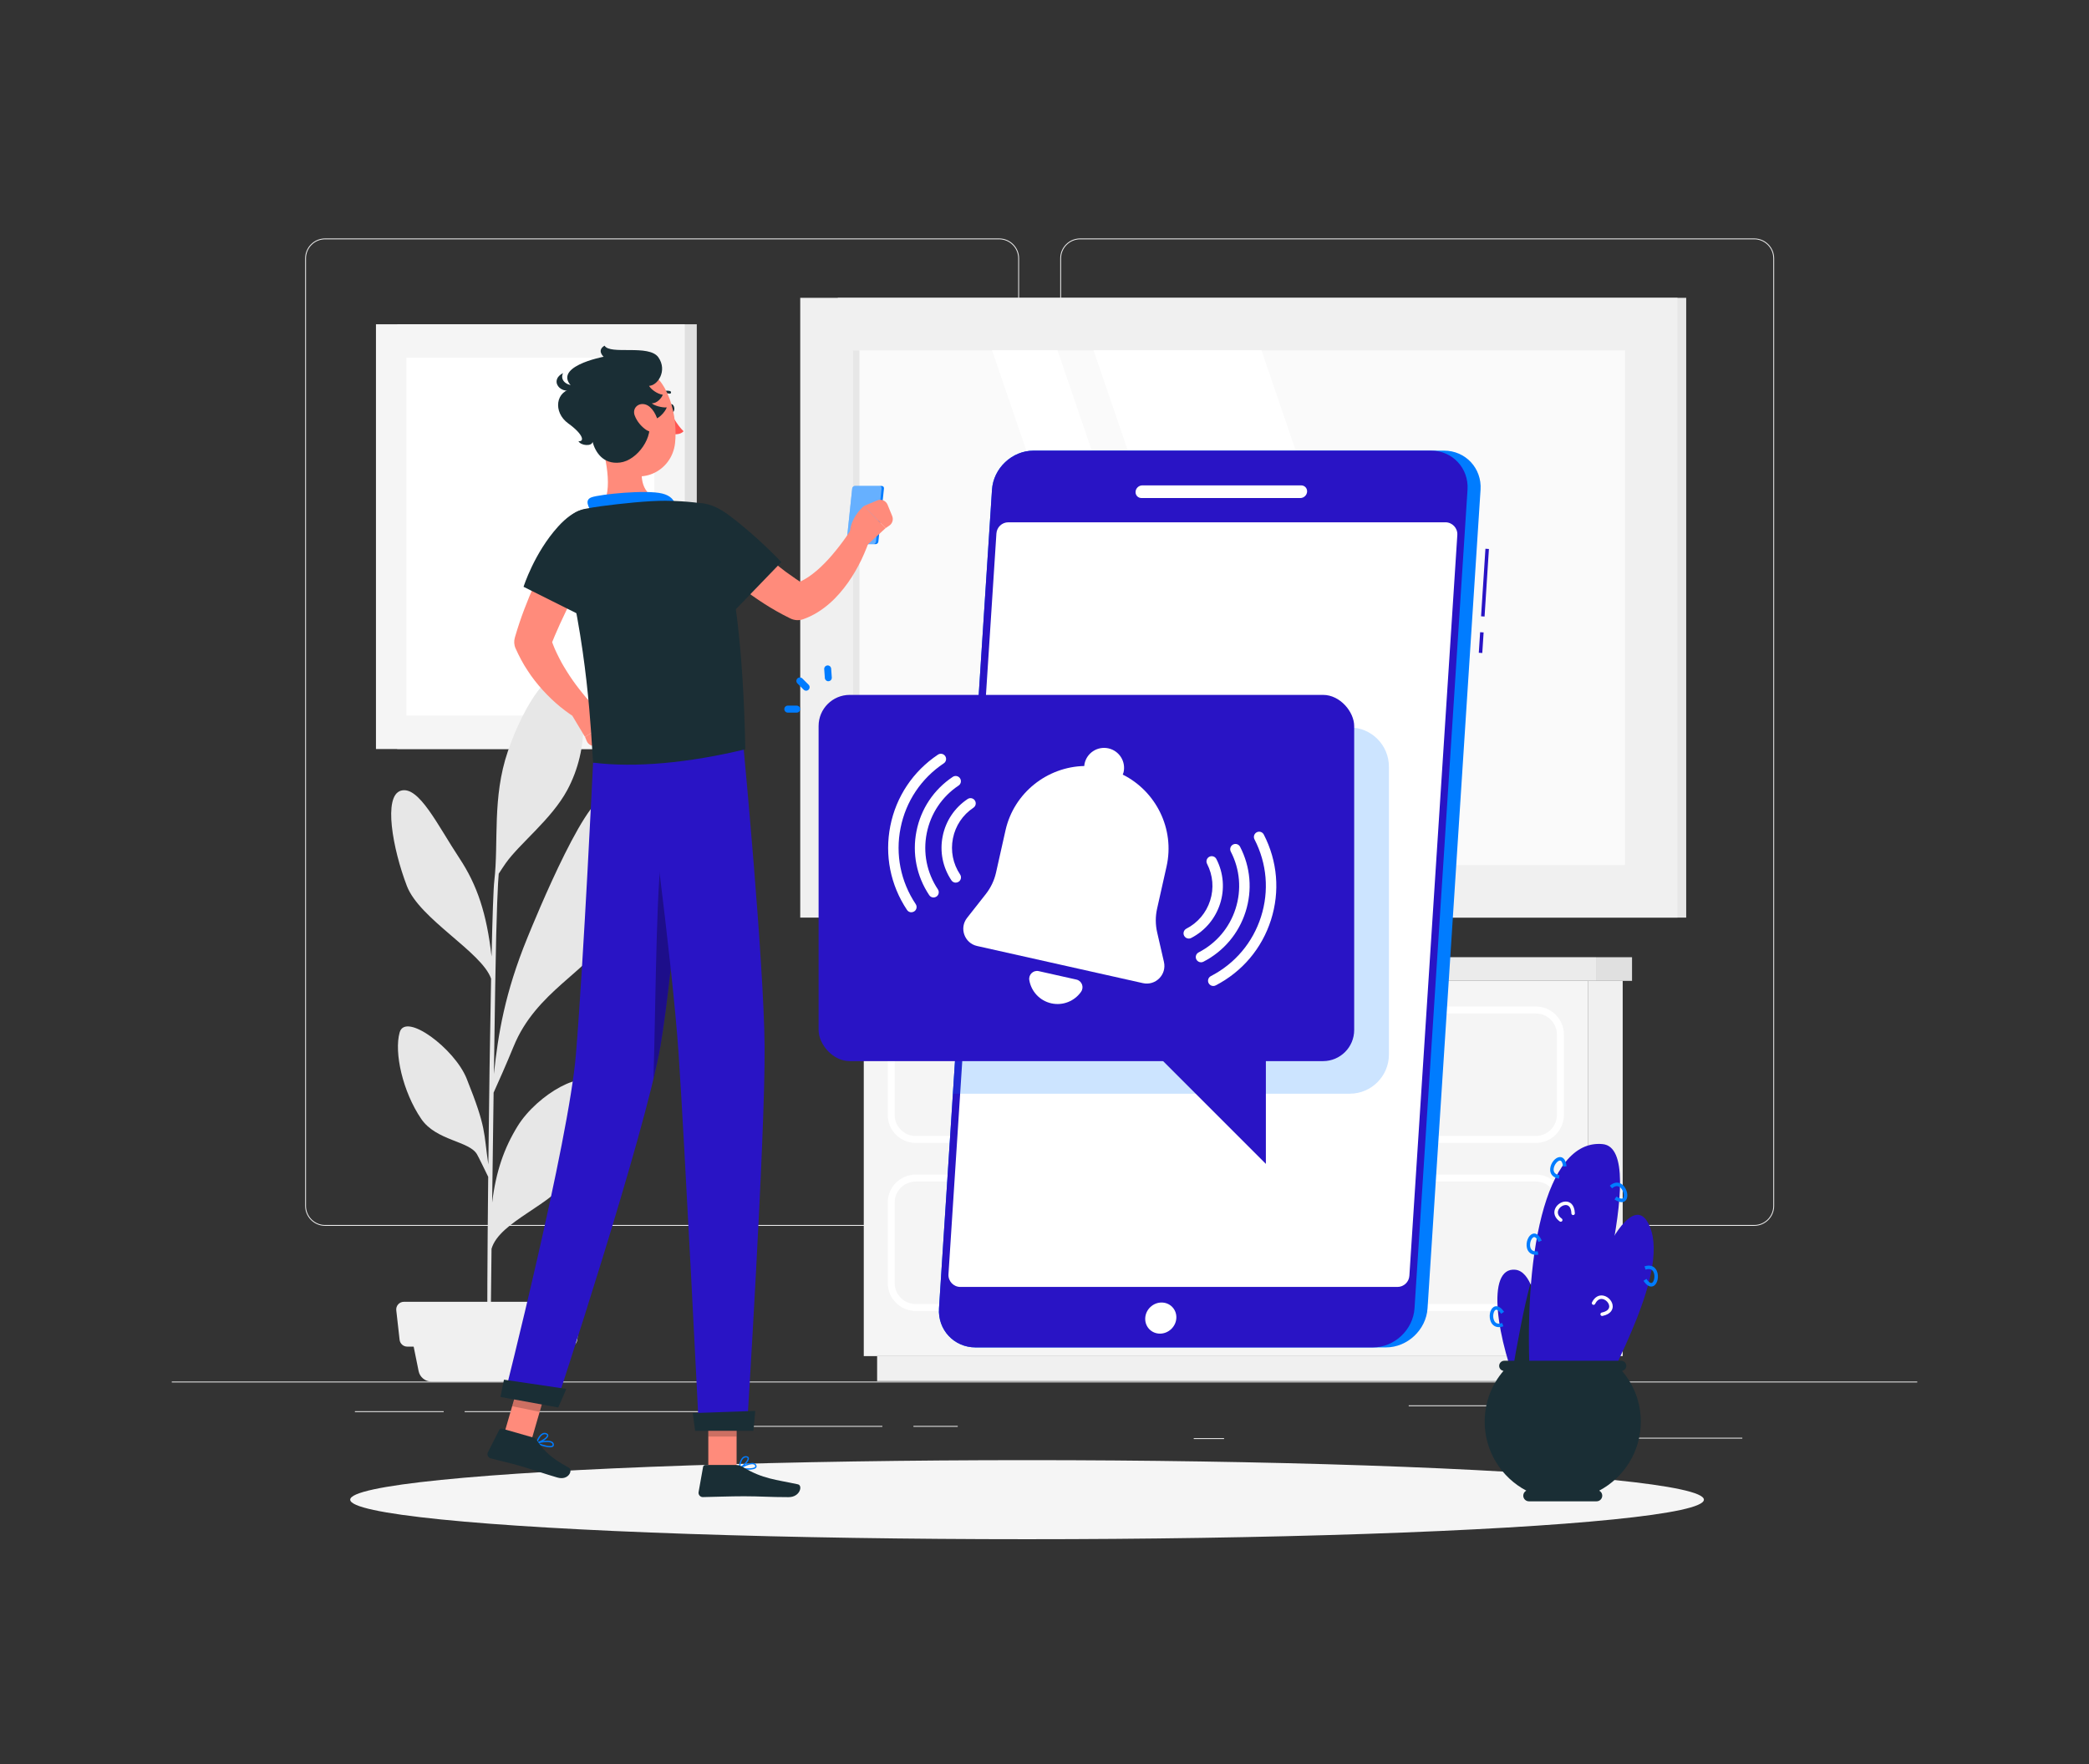 <?xml version="1.0" encoding="UTF-8"?>
<svg id="Layer_1" data-name="Layer 1" xmlns="http://www.w3.org/2000/svg" viewBox="0 0 752 635">
  <rect x="0" y="0" width="752" height="635" fill="#333333" stroke="none"/>
  <defs>
    <style>
      .cls-1 {
        fill: #fafafa;
      }

      .cls-2 {
        fill: #f0f0f0;
      }

      .cls-3 {
        opacity: .3;
      }

      .cls-4, .cls-5 {
        fill: #fff;
      }

      .cls-6 {
        fill: #e0e0e0;
      }

      .cls-7 {
        fill: #1a2e35;
      }

      .cls-8 {
        fill: #ff8b7b;
      }

      .cls-9, .cls-10 {
        fill: #007cff;
      }

      .cls-9, .cls-11 {
        opacity: .2;
      }

      .cls-5 {
        opacity: .4;
      }

      .cls-12 {
        fill: #e7e7e7;
      }

      .cls-13 {
        fill: #ebebeb;
      }

      .cls-14 {
        fill: #2914c5;
      }

      .cls-15 {
        fill: #f5f5f5;
      }

      .cls-16 {
        fill: #ff5551;
      }
    </style>
  </defs>
  <g>
    <rect class="cls-13" x="61.84" y="497.32" width="628.33" height=".31"/>
    <rect class="cls-13" x="585.58" y="517.54" width="41.62" height=".31"/>
    <rect class="cls-13" x="429.72" y="517.7" width="10.92" height=".31"/>
    <rect class="cls-13" x="507.11" y="505.88" width="77.22" height=".31"/>
    <rect class="cls-13" x="328.82" y="513.29" width="15.95" height=".31"/>
    <rect class="cls-13" x="271.34" y="513.29" width="46.29" height=".31"/>
    <rect class="cls-13" x="127.76" y="507.99" width="31.96" height=".31"/>
    <rect class="cls-13" x="167.26" y="507.99" width="94.11" height=".31"/>
    <path class="cls-13" d="M359.68,441.27H117.02c-3.96,0-7.17-3.22-7.17-7.17V93c0-3.95,3.22-7.17,7.17-7.17h242.66c3.95,0,7.17,3.22,7.17,7.17v341.1c0,3.96-3.22,7.17-7.17,7.17ZM117.02,86.14c-3.78,0-6.86,3.08-6.86,6.86v341.1c0,3.78,3.08,6.86,6.86,6.86h242.66c3.78,0,6.86-3.08,6.86-6.86V93c0-3.78-3.08-6.86-6.86-6.86H117.02Z"/>
    <path class="cls-13" d="M631.49,441.27h-242.66c-3.95,0-7.17-3.22-7.17-7.17V93c0-3.95,3.22-7.17,7.17-7.17h242.66c3.96,0,7.17,3.22,7.17,7.17v341.1c0,3.96-3.22,7.17-7.17,7.17ZM388.83,86.14c-3.78,0-6.86,3.08-6.86,6.86v341.1c0,3.78,3.08,6.86,6.86,6.86h242.66c3.78,0,6.86-3.08,6.86-6.86V93c0-3.78-3.08-6.86-6.86-6.86h-242.66Z"/>
  </g>
  <g>
    <g>
      <rect class="cls-12" x="301.58" y="107.22" width="305.42" height="223.1" transform="translate(908.58 437.53) rotate(180)"/>
      <rect class="cls-2" x="288.08" y="107.22" width="315.79" height="223.1" transform="translate(891.94 437.53) rotate(180)"/>
      <rect class="cls-1" x="353.32" y="79.78" width="185.29" height="277.98" transform="translate(664.74 -227.2) rotate(90)"/>
      <polygon class="cls-4" points="517.39 311.41 454.11 126.12 393.67 126.12 456.96 311.41 517.39 311.41"/>
      <polygon class="cls-4" points="443.98 311.41 380.69 126.12 357.13 126.12 420.42 311.41 443.98 311.41"/>
      <rect class="cls-12" x="215.53" y="217.57" width="185.29" height="2.4" transform="translate(526.95 -89.41) rotate(90)"/>
    </g>
    <g>
      <rect class="cls-6" x="142.99" y="116.73" width="107.85" height="152.9" transform="translate(393.82 386.36) rotate(180)"/>
      <rect class="cls-15" x="135.35" y="116.73" width="111.17" height="152.9" transform="translate(381.86 386.36) rotate(180)"/>
      <rect class="cls-4" x="126.53" y="148.57" width="128.8" height="89.22" transform="translate(384.11 2.25) rotate(90)"/>
    </g>
    <g>
      <path class="cls-12" d="M184.9,376.68c8.01-19.75,27.05-27.11,33.62-39.58,8.62-16.34,8.57-40.85,1.23-49.7-6.38-7.69-27.49,44.29-29.87,50.09-8.18,19.97-10.56,34.79-12.09,49.15.17-12.21.34-23.41.48-32.06.45-28.2,1.01-37.27,1.26-40.07.88-1.36,1.92-2.95,2.53-3.8,5.11-7.2,16.45-15.78,22.11-26.25,8.27-15.29,6.94-33.59,1.13-40.4-6.07-7.12-16.79,9.71-22.49,26.4-5.69,16.68-3.26,32.65-4.86,46.51-.33,2.72-.68,13.04-1,27.36-1.73-15.41-5.17-25.73-11.54-35.35-7.84-11.83-14.61-26.23-21.08-24.37-6.46,1.86-2.98,20.92,2.13,34.3,4.55,11.92,27.01,23.8,30.32,33.38-.39,19.41-.74,44-.99,66.89-1.77-11.82-.55-12.82-7.81-30.92-4.31-10.76-22-24.04-24.11-16.64-2.07,7.26,1.1,21.37,7.77,31.16,5.39,7.9,17.34,7.89,20.1,12.79.65,1.14,2.78,5.53,4,8.05-.29,27.95-.42,52.62-.27,61.03l1.16.08c-.06-2.17.08-16.39.31-35.2,2.9-10.01,22.44-15.86,28.47-26.27,6.32-10.9,10.85-23.61,8.15-32.12-2.26-7.1-20.06,2.55-27.28,14.32-4.81,7.83-7.75,16.2-9.12,27.43.16-12.82.35-26.59.53-39.58,1.46-3.24,4.8-10.71,7.2-16.63Z"/>
      <g>
        <path class="cls-2" d="M196.37,497.32h-41.06c-2.24,0-4.18-1.58-4.62-3.78l-2.91-14.37h56.14l-2.91,14.37c-.45,2.2-2.38,3.78-4.62,3.78Z"/>
        <path class="cls-2" d="M205.08,484.74h-58.49c-1.4,0-2.58-1.05-2.74-2.45l-1.2-10.62c-.18-1.63,1.09-3.06,2.74-3.06h60.88c1.64,0,2.92,1.43,2.74,3.06l-1.2,10.62c-.16,1.39-1.33,2.45-2.74,2.45Z"/>
      </g>
    </g>
    <g>
      <rect class="cls-2" x="571.58" y="353.08" width="12.55" height="135.08" transform="translate(1155.72 841.23) rotate(180)"/>
      <rect class="cls-2" x="315.76" y="488.16" width="263.56" height="9" transform="translate(895.07 985.32) rotate(180)"/>
      <rect class="cls-15" x="310.94" y="353.08" width="260.64" height="135.08"/>
      <rect class="cls-6" x="574.54" y="344.56" width="12.97" height="8.51" transform="translate(1162.04 697.64) rotate(180)"/>
      <rect class="cls-13" x="307.56" y="344.56" width="266.97" height="8.51"/>
      <path class="cls-4" d="M552.88,411.42h-223.23c-5.56,0-10.09-4.53-10.09-10.09v-28.93c0-5.57,4.53-10.09,10.09-10.09h223.23c5.57,0,10.09,4.53,10.09,10.09v28.93c0,5.57-4.53,10.09-10.09,10.09ZM329.64,364.82c-4.18,0-7.58,3.4-7.58,7.58v28.93c0,4.18,3.4,7.58,7.58,7.58h223.23c4.18,0,7.58-3.4,7.58-7.58v-28.93c0-4.18-3.4-7.58-7.58-7.58h-223.23Z"/>
      <path class="cls-4" d="M552.88,471.92h-223.23c-5.56,0-10.09-4.53-10.09-10.09v-28.93c0-5.57,4.53-10.09,10.09-10.09h223.23c5.57,0,10.09,4.53,10.09,10.09v28.93c0,5.57-4.53,10.09-10.09,10.09ZM329.64,425.32c-4.18,0-7.58,3.4-7.58,7.58v28.93c0,4.18,3.4,7.58,7.58,7.58h223.23c4.18,0,7.58-3.4,7.58-7.58v-28.93c0-4.18-3.4-7.58-7.58-7.58h-223.23Z"/>
      <path class="cls-4" d="M502.15,391.31h-121.77c-1.8,0-3.26-1.46-3.26-3.26v-2.38c0-1.8,1.46-3.26,3.26-3.26h121.77c1.8,0,3.26,1.46,3.26,3.26v2.38c0,1.8-1.46,3.26-3.26,3.26ZM380.38,384.92c-.41,0-.75.34-.75.75v2.38c0,.41.34.75.75.75h121.77c.41,0,.75-.34.75-.75v-2.38c0-.41-.34-.75-.75-.75h-121.77Z"/>
      <path class="cls-4" d="M502.15,451.82h-121.77c-1.8,0-3.26-1.46-3.26-3.26v-2.38c0-1.8,1.46-3.26,3.26-3.26h121.77c1.8,0,3.26,1.46,3.26,3.26v2.38c0,1.8-1.46,3.26-3.26,3.26ZM380.38,445.43c-.41,0-.75.34-.75.75v2.38c0,.41.34.75.75.75h121.77c.41,0,.75-.34.75-.75v-2.38c0-.41-.34-.75-.75-.75h-121.77Z"/>
    </g>
  </g>
  <ellipse id="_Path_" data-name="&amp;lt;Path&amp;gt;" class="cls-15" cx="369.72" cy="539.84" rx="243.65" ry="14.23"/>
  <g>
    <g>
      <rect class="cls-14" x="529.48" y="230.68" width="7.42" height="1.26" transform="translate(267.97 748.47) rotate(-86.3)"/>
      <rect class="cls-14" x="522.4" y="209.11" width="24.37" height="1.26" transform="translate(290.86 729.71) rotate(-86.31)"/>
      <path class="cls-10" d="M519.81,162.21h-147.73c-7.74,0-14.48,6.33-14.98,14.07l-19.08,294.68c-.5,7.74,5.42,14.07,13.16,14.07h147.73c7.74,0,14.48-6.33,14.98-14.07l19.08-294.68c.5-7.74-5.42-14.07-13.16-14.07Z"/>
      <path class="cls-14" d="M515.12,162.21h-143.04c-7.74,0-14.48,6.33-14.98,14.07l-19.08,294.68c-.5,7.74,5.42,14.07,13.16,14.07h143.04c7.74,0,14.48-6.33,14.98-14.07l19.08-294.68c.5-7.74-5.42-14.07-13.16-14.07Z"/>
      <path class="cls-4" d="M503.06,463.26h-157.34c-2.49,0-4.45-2.1-4.29-4.58l17.26-266.65c.15-2.26,2.02-4.02,4.29-4.02h157.34c2.49,0,4.45,2.1,4.29,4.58l-17.26,266.65c-.15,2.26-2.02,4.02-4.29,4.02Z"/>
      <path class="cls-4" d="M468.1,179.28h-57.19c-1.26,0-2.21-1.02-2.13-2.28h0c.08-1.26,1.17-2.28,2.43-2.28h57.19c1.26,0,2.21,1.02,2.13,2.28h0c-.08,1.26-1.17,2.28-2.43,2.28Z"/>
      <path class="cls-4" d="M423.46,474.47c-.16,3.09-2.8,5.6-5.89,5.6s-5.47-2.51-5.31-5.6c.16-3.09,2.8-5.6,5.89-5.6s5.47,2.51,5.31,5.6Z"/>
    </g>
    <path class="cls-9" d="M485.92,261.87h-134.36l-8.54,131.83h142.89c7.74,0,14.07-6.33,14.07-14.07v-103.69c0-7.74-6.33-14.07-14.07-14.07Z"/>
    <g>
      <rect class="cls-14" x="294.68" y="250.14" width="192.8" height="131.83" rx="11.2" ry="11.2"/>
      <g>
        <path class="cls-10" d="M290.19,248.63c-.32,0-.64-.12-.89-.37l-2.25-2.25c-.49-.49-.49-1.29,0-1.78.49-.49,1.29-.49,1.78,0l2.25,2.25c.49.49.49,1.29,0,1.78-.25.25-.57.37-.89.37Z"/>
        <path class="cls-10" d="M286.79,256.52h-3.19c-.69,0-1.26-.56-1.26-1.26s.56-1.26,1.26-1.26h3.19c.69,0,1.26.56,1.26,1.26s-.56,1.26-1.26,1.26Z"/>
        <path class="cls-10" d="M298.18,245.23c-.65,0-1.21-.51-1.25-1.17l-.23-3.18c-.05-.69.47-1.29,1.16-1.34.71-.05,1.29.47,1.34,1.16l.23,3.18c.05.69-.47,1.29-1.16,1.34-.03,0-.06,0-.09,0Z"/>
      </g>
      <polygon class="cls-14" points="405.15 368.43 455.69 418.97 455.69 368.43 405.15 368.43"/>
      <g>
        <path class="cls-4" d="M419,346.28l-2.45-10.67c-.64-2.8-.65-5.71-.02-8.51l3.41-15.2c3.04-13.55-3.84-27.1-15.76-33.06.1-.28.22-.56.29-.86.87-3.88-1.57-7.72-5.45-8.59-3.88-.87-7.72,1.57-8.59,5.45-.07.3-.08.6-.11.9-13.32.3-25.32,9.62-28.36,23.17l-3.41,15.2c-.63,2.8-1.88,5.43-3.65,7.69l-6.77,8.61c-2.89,3.67-.95,9.1,3.6,10.12l59.69,13.37c4.56,1.02,8.62-3.06,7.58-7.61Z"/>
        <path class="cls-4" d="M373.92,349.58c-1.96-.44-3.73,1.26-3.39,3.25.68,4.01,3.71,7.4,7.92,8.34,4.21.94,8.4-.83,10.72-4.17,1.15-1.65.28-3.94-1.68-4.38l-13.57-3.04Z"/>
      </g>
      <g>
        <path class="cls-4" d="M328.08,328.4c-.61,0-1.21-.29-1.57-.84-5.98-8.96-8.11-19.7-6.01-30.26s8.2-19.67,17.15-25.65c.87-.58,2.03-.34,2.61.52.58.87.34,2.04-.52,2.61-8.12,5.42-13.64,13.68-15.55,23.25-1.91,9.57.03,19.31,5.45,27.43.58.87.34,2.04-.52,2.61-.32.21-.69.32-1.05.32Z"/>
        <path class="cls-4" d="M336.07,323.07c-.61,0-1.21-.29-1.57-.84-4.55-6.82-6.18-15.01-4.58-23.05,1.6-8.04,6.24-14.98,13.06-19.53.86-.58,2.04-.34,2.61.52.58.87.34,2.04-.52,2.61-5.98,3.99-10.05,10.08-11.46,17.14-1.41,7.06.02,14.24,4.01,20.22.58.87.34,2.04-.52,2.61-.32.21-.69.32-1.05.32Z"/>
        <path class="cls-4" d="M344.06,317.73c-.61,0-1.21-.29-1.57-.84-3.13-4.69-4.25-10.31-3.15-15.84,1.1-5.53,4.29-10.29,8.98-13.42.87-.58,2.03-.35,2.61.52.58.87.34,2.04-.52,2.61-3.85,2.57-6.47,6.49-7.37,11.02-.91,4.54.01,9.16,2.58,13.01.58.87.34,2.04-.52,2.61-.32.21-.68.32-1.05.32Z"/>
      </g>
      <g>
        <path class="cls-4" d="M436.76,354.93c-.68,0-1.34-.37-1.68-1.02-.48-.93-.11-2.06.81-2.54,8.67-4.48,15.08-12.06,18.05-21.36,2.97-9.3,2.13-19.2-2.35-27.87-.48-.92-.11-2.06.81-2.54.93-.48,2.06-.12,2.54.81,4.94,9.57,5.86,20.49,2.59,30.74-3.27,10.26-10.34,18.63-19.91,23.57-.28.14-.57.21-.86.21Z"/>
        <path class="cls-4" d="M432.35,346.4c-.68,0-1.34-.37-1.68-1.02-.48-.93-.11-2.06.81-2.54,6.39-3.3,11.12-8.89,13.31-15.75,2.19-6.86,1.57-14.15-1.73-20.54-.48-.92-.11-2.06.81-2.54.93-.48,2.06-.12,2.54.81,3.76,7.29,4.46,15.6,1.97,23.42-2.49,7.81-7.88,14.19-15.17,17.95-.28.14-.57.21-.86.21Z"/>
        <path class="cls-4" d="M427.94,337.86c-.68,0-1.34-.37-1.68-1.02-.48-.93-.11-2.06.81-2.54,4.11-2.12,7.15-5.72,8.56-10.13,1.41-4.41,1.01-9.1-1.11-13.22-.48-.93-.11-2.06.81-2.54.93-.47,2.06-.12,2.54.81,5.34,10.34,1.27,23.09-9.07,28.43-.28.14-.57.21-.86.21Z"/>
      </g>
    </g>
  </g>
  <g>
    <g>
      <path class="cls-10" d="M317.39,174.92h-9.6c-.5,0-.96.41-1.01.91l-2.01,19.15c-.05.5.32.91.82.91h9.6c.5,0,.96-.41,1.01-.91l2.01-19.15c.05-.5-.32-.91-.82-.91Z"/>
      <path class="cls-5" d="M316.53,174.92h-8.74c-.5,0-.96.41-1.01.91l-2.01,19.15c-.05.5.32.91.82.91h8.74c.5,0,.96-.41,1.01-.91l2.01-19.15c.05-.5-.32-.91-.82-.91Z"/>
    </g>
    <path class="cls-10" d="M269.27,529.05c1.31,0,2.56-.18,2.96-.77.14-.21.24-.55-.07-1.05-.17-.28-.44-.47-.79-.56-1.71-.46-5.18,1.57-5.33,1.65-.08.05-.13.15-.11.25.02.1.1.18.2.2.65.13,1.92.29,3.13.29ZM270.8,527.07c.17,0,.33.02.47.06.23.06.38.17.49.34.18.3.13.45.07.53-.44.66-3.02.67-4.92.41.92-.48,2.71-1.33,3.89-1.33Z"/>
    <path class="cls-10" d="M266.19,528.77s.07,0,.1-.02c1.2-.55,3.54-2.75,3.3-3.9-.06-.27-.26-.61-.93-.67-.5-.05-.94.09-1.32.41-1.25,1.06-1.4,3.8-1.41,3.92,0,.09.04.17.11.22.04.03.09.05.14.05ZM268.49,524.64s.1,0,.15,0c.44.04.47.21.48.27.14.69-1.44,2.42-2.66,3.17.1-.8.39-2.44,1.21-3.14.25-.21.52-.31.82-.31Z"/>
    <rect class="cls-8" x="254.98" y="504.96" width="10.18" height="23.57"/>
    <polygon class="cls-8" points="181.15 517.29 191.32 518.39 197.95 495.52 187.78 494.42 181.15 517.29"/>
    <path class="cls-10" d="M196.04,520.71c1.28.32,2.55.46,3.09,0,.19-.16.37-.47.2-1.03-.1-.31-.31-.56-.63-.73-1.57-.86-5.46.22-5.63.27-.1.03-.16.11-.17.21,0,.1.05.2.15.24.61.29,1.81.75,3,1.05ZM198.03,519.2c.17.04.32.1.45.17.21.11.33.26.39.44.11.33.01.46-.06.53-.6.52-3.12-.1-4.92-.83,1.02-.24,2.98-.61,4.14-.31Z"/>
    <path class="cls-10" d="M193.09,519.68s.07,0,.1,0c1.32-.23,4.15-1.76,4.2-2.92.01-.27-.11-.65-.74-.87-.47-.17-.94-.15-1.39.07-1.49.71-2.31,3.3-2.35,3.41-.03.08,0,.17.05.24.03.04.08.07.13.08ZM196.37,516.29s.09.03.14.04c.42.15.41.32.41.38-.03.7-2,1.96-3.39,2.39.29-.74.98-2.24,1.96-2.71.29-.14.58-.17.88-.1Z"/>
    <path class="cls-7" d="M191.86,517.45l-11.12-3.19c-.4-.12-.82.06-1.01.43l-4.1,8.12c-.43.84.08,1.9,1.02,2.15,3.9,1.05,5.84,1.36,10.73,2.77,3.01.86,9.13,2.95,13.28,4.14,4.06,1.17,5.7-2.71,4.09-3.56-7.22-3.84-9.53-6.93-11.44-9.8-.34-.52-.87-.89-1.46-1.06Z"/>
    <path class="cls-7" d="M265.04,527.35h-11.11c-.42,0-.76.29-.84.7l-1.61,9.05c-.17.94.58,1.83,1.54,1.81,4.01-.07,9.79-.3,14.83-.3,5.89,0,9.11.32,16.02.32,4.18,0,5.15-4.22,3.39-4.61-8.04-1.74-12.67-1.93-19.73-6.17-.77-.46-1.61-.79-2.49-.79Z"/>
    <g>
      <rect class="cls-11" x="254.97" y="504.97" width="10.18" height="12.15"/>
      <polygon class="cls-11" points="187.78 494.42 197.95 495.52 194.26 508.21 184.36 506.21 187.78 494.42"/>
    </g>
    <path class="cls-14" d="M248.41,270.65s-5.61,76.79-10.67,105.93c-5.55,31.9-37.79,129.59-37.79,129.59l-18.48-3.37s23.28-91.74,25.86-123.33c2.8-34.28,6.17-104.95,6.17-104.95l34.91-3.87Z"/>
    <path class="cls-3" d="M238.94,302.54c1.02-4.23,3.33,1.09,6.01,10.3-2.03,22.8-4.69,49.2-7.22,63.74-.57,3.26-1.42,7.21-2.48,11.68.93-32.53.96-74.31,3.69-85.72Z"/>
    <path class="cls-14" d="M267.6,268.53s7.39,77.24,7.64,108.27c.26,32.28-6.39,137.96-6.39,137.96h-17.24s-5.17-103.8-7.33-135.5c-2.35-34.56-12.24-106.79-12.24-106.79l35.56-3.94Z"/>
    <path class="cls-7" d="M203.84,499.96c.08.01-2.89,6.69-2.89,6.69l-20.79-3.79,1.26-6.21,22.42,3.31Z"/>
    <path class="cls-7" d="M271.86,507.89c.08,0-.66,7.16-.66,7.16h-20.97l-.85-6.39,22.48-.77Z"/>
    <path class="cls-8" d="M214.04,199.69c-1.38,2.68-2.9,5.49-4.29,8.27l-4.22,8.36c-1.37,2.8-2.71,5.59-4,8.39-1.25,2.81-2.48,5.6-3.56,8.39l-.09-4.4c.78,2.21,1.55,4.46,2.64,6.62.49,1.1,1.11,2.15,1.66,3.25.62,1.06,1.22,2.13,1.9,3.17,1.31,2.11,2.76,4.17,4.32,6.17.78.99,1.56,2,2.39,2.97.81.94,1.73,1.94,2.46,2.76l.25.28c1.34,1.49,1.21,3.78-.27,5.12-1.18,1.06-2.87,1.2-4.18.47-1.44-.8-2.59-1.54-3.8-2.39-1.19-.84-2.37-1.7-3.49-2.62-2.26-1.84-4.37-3.87-6.36-6.05-1.98-2.19-3.84-4.52-5.46-7.05-1.68-2.49-3.09-5.21-4.35-8.01-.56-1.25-.62-2.59-.27-3.81l.17-.6c.96-3.28,2.03-6.46,3.21-9.58,1.18-3.11,2.44-6.16,3.77-9.17,1.32-3.01,2.73-5.97,4.2-8.9,1.51-2.93,2.95-5.79,4.66-8.72,2.03-3.48,6.49-4.65,9.97-2.63,3.36,1.96,4.57,6.19,2.82,9.61l-.05.1Z"/>
    <path class="cls-7" d="M221.26,195.24c.5,9.58-10.38,27.19-10.38,27.19l-22.41-11.2s3.82-12.15,12.41-21.65c11.86-13.12,19.92-3.23,20.38,5.65Z"/>
    <path class="cls-8" d="M206.07,257.72l4.51,7.54,9.39-6.01s-2.49-4.8-7.3-6.57c-1.43-.53-3.05.15-3.82,1.59l-2.78,3.44Z"/>
    <path class="cls-8" d="M214.35,268.47l4.36-.82c1.54-.29,2.56-1.78,2.26-3.32l-.99-5.08-9.39,6.01.64,1.52c.51,1.23,1.82,1.93,3.13,1.69Z"/>
    <path class="cls-7" d="M240.82,147.04c.1.82.61,1.46,1.14,1.41.53-.04.88-.74.78-1.57s-.61-1.46-1.14-1.41c-.53.04-.88.74-.78,1.57Z"/>
    <path class="cls-16" d="M241.35,148.5s2.41,4.6,4.72,6.73c-1.27,1.47-3.79,1.04-3.79,1.04l-.93-7.77Z"/>
    <path class="cls-7" d="M237.3,142.71c.13.02.26-.02.36-.11,1.56-1.38,3.24-.92,3.31-.9.26.07.52-.07.58-.33.06-.26-.09-.52-.35-.6-.09-.03-2.25-.64-4.2,1.09-.2.17-.21.48-.03.68.09.1.2.15.31.17Z"/>
    <path class="cls-8" d="M215.49,156.14c2.4,7.27,5.59,20.69,1.04,26.06,0,0,2.99,7.33,16.77,6.17,15.16-1.28,6.28-8.11,6.28-8.11-8.52-1.27-9.1-7.4-8.39-13.27l-15.7-10.85Z"/>
    <path class="cls-10" d="M213.28,184.86c-1.43-2.27-3.01-4.88-.32-5.85,2.96-1.07,19.54-2.8,25.44-1.35,5.9,1.45,4.71,6.26,4.71,6.26l-29.83.94Z"/>
    <path class="cls-8" d="M261.85,187.92c2.16,1.99,4.5,4.18,6.82,6.2,2.32,2.06,4.68,4.07,7.04,6.06,2.38,1.95,4.78,3.86,7.2,5.68,2.44,1.77,4.89,3.48,7.36,4.97l-5.04-.47c1.86-.47,3.87-1.37,5.84-2.71,1.96-1.34,3.92-2.99,5.74-4.88,1.86-1.86,3.6-3.95,5.29-6.12.84-1.09,1.68-2.2,2.47-3.34.78-1.12,1.59-2.35,2.28-3.4l.14-.21c1.1-1.67,3.36-2.14,5.03-1.03,1.36.9,1.92,2.56,1.49,4.04-.47,1.63-.97,3.03-1.56,4.49-.58,1.45-1.18,2.89-1.86,4.3-1.37,2.82-2.94,5.57-4.81,8.22-1.88,2.63-4.03,5.21-6.66,7.5-2.62,2.29-5.76,4.37-9.48,5.68-1.58.56-3.23.41-4.62-.27l-.42-.21c-3.19-1.57-6.19-3.29-9.07-5.14-2.86-1.85-5.62-3.8-8.29-5.83-2.67-2.03-5.24-4.14-7.76-6.32-2.51-2.23-4.93-4.37-7.37-6.87-2.82-2.88-2.77-7.49.11-10.31,2.78-2.72,7.18-2.77,10.02-.17l.12.11Z"/>
    <path class="cls-7" d="M254.17,181.4s12.66,12.29,14.13,88.32c-20.25,4.9-39.74,6.72-54.8,4.8-.72-9.54-1.78-42.63-11.46-77.53-1.73-6.22,2.19-12.58,8.53-13.81,1.92-.37,3.95-.72,5.96-.98,6.89-.92,16.89-1.98,23.06-1.94,8.13.05,14.59,1.15,14.59,1.15Z"/>
    <path class="cls-7" d="M244.34,194.64c1.22,9.52,17.53,27.8,17.53,27.8l19.39-20.1s-8.39-9.02-18.63-16.71c-14.15-10.62-19.42.2-18.3,9.01Z"/>
    <path class="cls-8" d="M312.32,196.05l6.48-5.94-7.77-7.99s-4.2,3.41-4.97,8.47c-.23,1.5.76,2.95,2.33,3.42l3.93,2.03Z"/>
    <path class="cls-8" d="M321.18,185.78l-1.68-4.11c-.59-1.45-2.26-2.15-3.71-1.54l-4.77,2,7.77,7.99,1.36-.93c1.1-.75,1.53-2.17,1.03-3.41Z"/>
    <path class="cls-8" d="M213.55,147.44c1.82,10.05,2.38,16.01,8.03,20.8,8.5,7.2,20.25,1.6,21.42-8.68,1.05-9.25-2.1-24.14-12.33-27.38-10.08-3.2-18.94,5.21-17.12,15.26Z"/>
    <path class="cls-7" d="M233.37,151.08c3.53.81,6.32-3.27,6.65-4.43-1.72.17-4.77-.72-5.37-1.5,1.88.17,3.71-2.16,3.93-3.05-2.05-.28-4.32-2.05-4.93-3.21,3.05-.06,6.72-5.43,3.36-10.25s-17.38-.78-19.38-4.21c-2.94,1.72-.33,3.99-.33,3.99,0,0-19.84,3.71-10.69,11.42-6.7.61-7.65,8.54-2.05,12.58s5.87,6.7,3.66,6.37c.89,1.72,4.87,1.94,5.09.28.95,3.49,3.66,8.2,9.92,7.43,6.26-.78,12.41-9.53,10.14-15.4Z"/>
    <path class="cls-7" d="M208.38,138.67c-4.72.65-6.88-2.02-5.69-4.36-5.85,2.99.54,9.6,5.69,4.36Z"/>
    <path class="cls-8" d="M228.48,149.56c.81,2.19,2.47,4.06,4.12,5.17,2.48,1.66,4.79.02,4.36-2.55-.39-2.31-2.15-5.97-4.77-6.62-2.58-.64-4.64,1.5-3.71,4.01Z"/>
  </g>
  <g>
    <g>
      <g>
        <path class="cls-14" d="M547.89,503.75c-9.3-21.94-13.06-47.72-2.41-46.68,10.92,1.06,9.63,39.97,11.41,44.24-3.41,2.93-9,2.44-9,2.44Z"/>
        <path class="cls-7" d="M550.9,462.12c-2.29,8.36-4.71,21.3-6.57,32.26,1.06,3.14,2.25,6.29,3.55,9.37,0,0,5.59.48,9.01-2.45-1.4-3.37-.91-28.3-5.99-39.19Z"/>
      </g>
      <path class="cls-14" d="M550.95,499.73c-2.91-46.63,5.07-89.84,25.94-87.89,17.95,1.68-8.22,80.17-7.72,89.23-8.22,3.19-18.23-1.34-18.23-1.34Z"/>
      <path class="cls-14" d="M564.52,499.43c3.29-33.51,20.96-72.61,28.56-59.55,9.64,16.58-15.06,56.1-15.74,62.6-6.21,1.32-12.81-3.05-12.81-3.05Z"/>
      <path class="cls-10" d="M561.19,424.29c-2.12-.35-3.3-1.67-3.16-3.54.15-2.11,1.88-4.2,3.5-4.24.77,0,2.08.4,2.4,3.31l-1.25.14c-.15-1.38-.57-2.2-1.12-2.2h-.01c-.86.02-2.16,1.57-2.27,3.07-.09,1.22.62,1.97,2.11,2.21l-.2,1.24Z"/>
      <path class="cls-10" d="M583.76,432.74c-.63,0-1.47-.25-2.57-.97l.69-1.05c1.17.76,2.07.96,2.41.53.53-.67.17-2.66-.92-3.7-.89-.85-1.91-.77-3.05.22l-.82-.95c1.61-1.41,3.39-1.48,4.75-.18,1.53,1.46,2.04,4.13,1.04,5.39-.26.33-.73.71-1.52.71Z"/>
      <path class="cls-10" d="M552.96,451.71c-1.7,0-2.9-.89-3.29-2.47-.5-2.05.51-4.58,2.03-5.1.72-.24,2.1-.26,3.3,2.42l-1.15.52c-.57-1.27-1.22-1.92-1.75-1.75-.81.28-1.58,2.15-1.22,3.62.29,1.19,1.2,1.68,2.69,1.46l.19,1.24c-.28.04-.55.06-.81.06Z"/>
      <path class="cls-10" d="M539.58,477.73c-1.29,0-2.32-.65-2.88-1.88-.88-1.92-.37-4.59,1.03-5.4.66-.38,2.02-.65,3.7,1.75l-1.03.72c-.8-1.14-1.57-1.66-2.05-1.38-.74.43-1.14,2.41-.51,3.78.51,1.12,1.49,1.42,2.92.92l.42,1.19c-.56.2-1.1.3-1.6.3Z"/>
      <path class="cls-4" d="M561.84,439.79c-.13,0-.25-.04-.37-.12-1.73-1.23-2.35-2.94-1.66-4.56.73-1.71,2.7-2.85,4.39-2.54.78.14,2.59.83,2.72,4.18.01.35-.26.64-.6.65-.34,0-.64-.26-.65-.6-.06-1.74-.67-2.8-1.69-2.99-1.11-.2-2.52.63-3.01,1.8-.45,1.07-.02,2.15,1.23,3.05.28.2.35.6.15.88-.12.17-.32.26-.51.26Z"/>
      <path class="cls-4" d="M576.74,473.71c-.29,0-.55-.2-.61-.5-.07-.34.15-.67.49-.74,1.7-.35,2.65-1.12,2.67-2.16.02-1.13-1.04-2.37-2.27-2.67-1.13-.27-2.13.34-2.8,1.72-.15.31-.53.44-.84.29-.31-.15-.44-.53-.29-.84.93-1.91,2.5-2.81,4.22-2.4,1.81.43,3.26,2.18,3.24,3.91-.01.79-.39,2.69-3.67,3.38-.04,0-.09.01-.13.01Z"/>
      <path class="cls-10" d="M594.41,463.12c-.72,0-1.69-.43-2.78-2.06l1.04-.7c.78,1.16,1.53,1.68,2.02,1.42.75-.41,1.19-2.39.59-3.77-.49-1.13-1.46-1.45-2.9-.98l-.39-1.19c2.03-.67,3.7-.04,4.44,1.68.84,1.94.27,4.6-1.14,5.37-.22.12-.52.23-.88.23Z"/>
    </g>
    <path class="cls-7" d="M590.66,511.74c0-6.98-2.56-13.37-6.78-18.27.87-.15,1.56-.88,1.56-1.79,0-1.02-.83-1.85-1.85-1.85h-42.07c-1.02,0-1.85.83-1.85,1.85,0,.92.69,1.65,1.56,1.79-4.23,4.91-6.78,11.29-6.78,18.27,0,10.78,6.08,20.14,14.99,24.85-.65.34-1.1,1.02-1.1,1.8,0,1.12.92,2.04,2.04,2.04h24.36c1.12,0,2.04-.92,2.04-2.04,0-.78-.45-1.46-1.1-1.8,8.91-4.71,14.98-14.08,14.98-24.86Z"/>
  </g>
</svg>